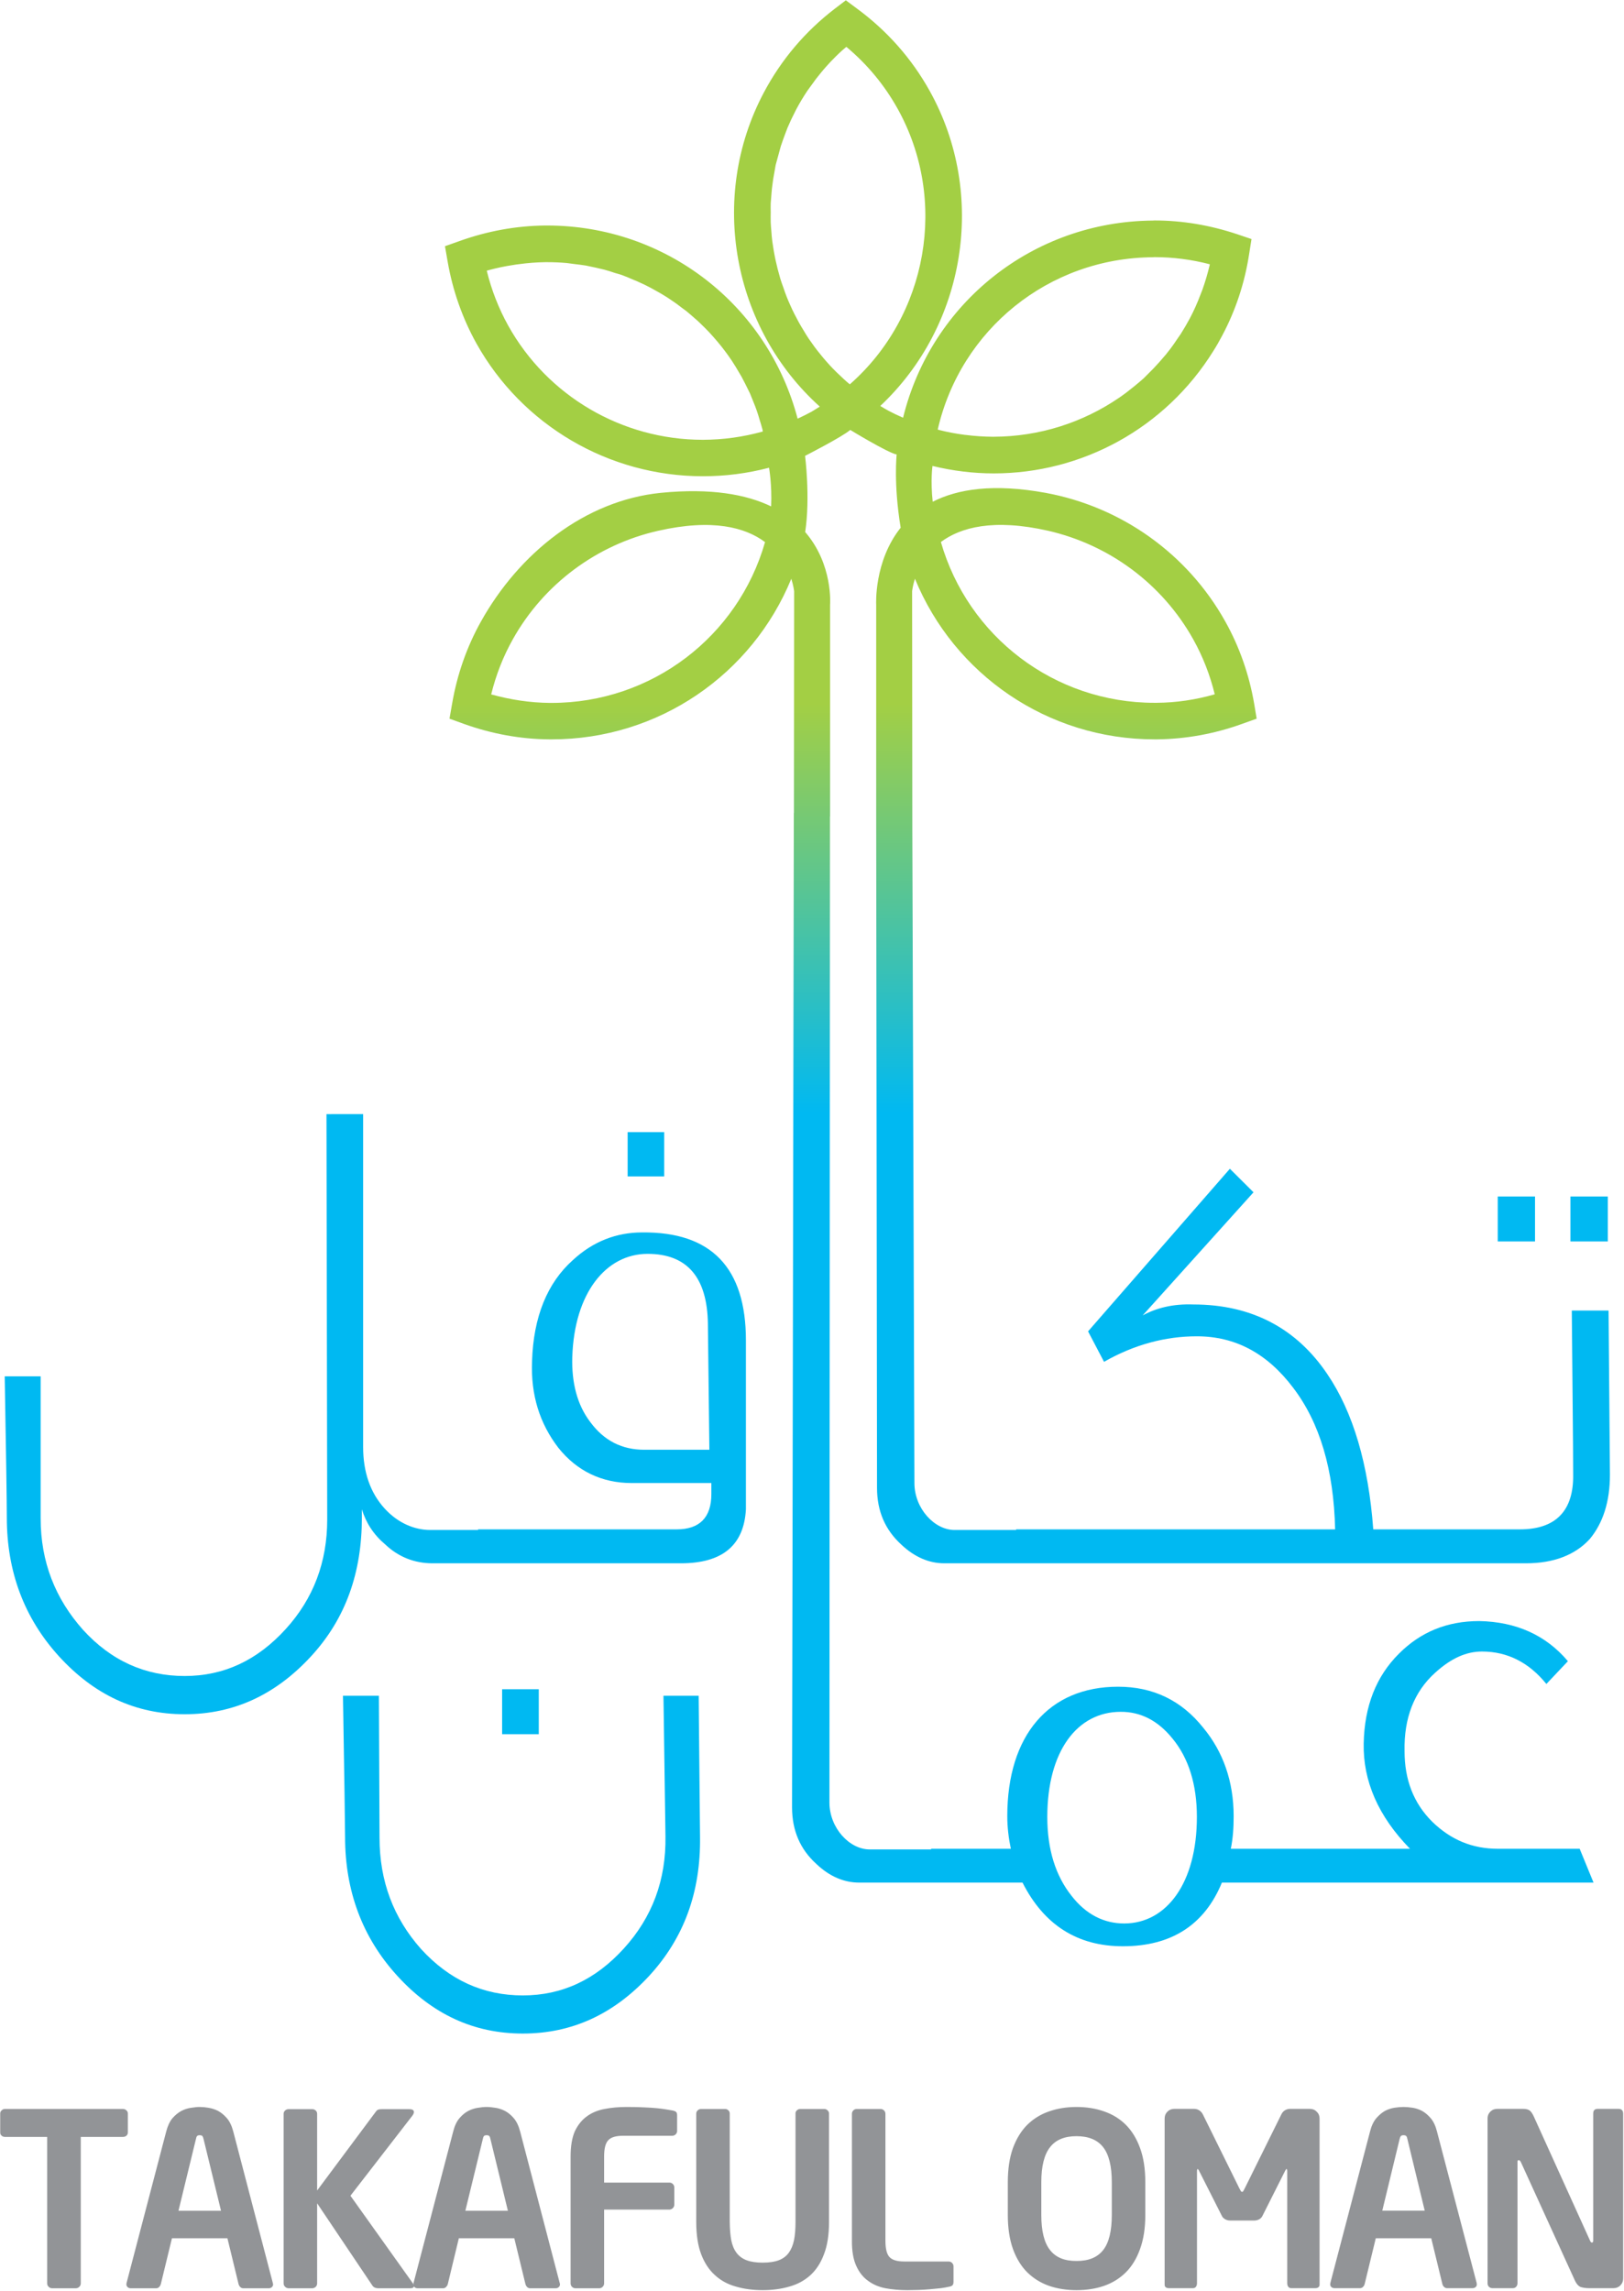 <svg version="1.2" xmlns="http://www.w3.org/2000/svg" viewBox="0 0 1546 2181" width="1546" height="2181"><defs><linearGradient id="P" gradientUnits="userSpaceOnUse"/><linearGradient id="g1" x2="1" href="#P" gradientTransform="matrix(0,-391.557,413.883,0,496.466,1060.257)"><stop stop-color="#00b9f2"/><stop offset="1" stop-color="#a3cf44"/></linearGradient><linearGradient id="g2" x2="1" href="#P" gradientTransform="matrix(0,-391.503,234.358,0,978.096,1060.345)"><stop stop-color="#00b9f2"/><stop offset="1" stop-color="#a3cf44"/></linearGradient><linearGradient id="g3" x2="1" href="#P" gradientTransform="matrix(0,-392.027,323.225,0,614.894,1060.311)"><stop stop-color="#00b9f2"/><stop offset="1" stop-color="#a3cf44"/></linearGradient><linearGradient id="g4" x2="1" href="#P" gradientTransform="matrix(0,-391.517,483.565,0,357.31,1060.651)"><stop stop-color="#00b9f2"/><stop offset="1" stop-color="#a3cf44"/></linearGradient><linearGradient id="g5" x2="1" href="#P" gradientTransform="matrix(0,-391.319,324.759,0,1443.601,1060.393)"><stop stop-color="#00b9f2"/><stop offset="1" stop-color="#a3cf44"/></linearGradient><linearGradient id="g6" x2="1" href="#P" gradientTransform="matrix(0,-391.319,325.381,0,1512.808,1060.393)"><stop stop-color="#00b9f2"/><stop offset="1" stop-color="#a3cf44"/></linearGradient><linearGradient id="g7" x2="1" href="#P" gradientTransform="matrix(0,-391.619,319.404,0,495.472,1060.175)"><stop stop-color="#00b9f2"/><stop offset="1" stop-color="#a3cf44"/></linearGradient></defs><style>.a{fill:url(#g1)}.b{fill:url(#g2)}.c{fill:url(#g3)}.d{fill:url(#g4)}.e{fill:url(#g5)}.f{fill:url(#g6)}.g{fill:url(#g7)}.h{fill:#929497}</style><path class="a" d="m631.6 1614.4l1.9 133.8q1 62.2-39.6 106.8c-26.9 29.6-58.6 44.7-96.2 44.7-37.5 0-69.7-14.5-96.8-44.1-26.3-29.6-39.6-64.6-39.6-106.1l-0.6-135.1h-34.2q1.9 113.7 2 134.4c0 51.4 16.4 95.6 49.4 131.9 33.5 36.9 73.1 55.3 119.8 55.3 46.8 0 86.4-18.4 120.1-54.7 33.5-36.3 49.3-80.3 48.6-132.5l-1.3-134.4z"/><path class="b" d="m794.7 8.3c-28.3 21.7-51 48.6-67.6 79.9-53 100-29.6 224.3 53.3 298.9-2.7 1.7-5.3 3.4-7.9 4.9q-6.3 3.4-13.2 6.6c-28.3-107.9-125.2-183.9-238.5-183.9h-2c-27.6 0.3-54.9 5.3-81.4 14.8l-13.8 4.9 2.5 14.4c4.8 27.8 14.1 54.1 27.4 78.1 43.5 78 126.1 126.5 215.6 126.5q32.2 0 63-8.1c0 0 2.9 16 2 36.8-23.7-11.4-57.3-17.6-105-12.9-72.6 7.3-135.1 57.7-171.3 122.6-13.4 24-22.6 50.2-27.4 78.1l-2.5 14.3 13.8 5c26.5 9.5 53.9 14.5 81.4 14.7h2.1c101.9 0 190.8-61.9 228.1-152.9 2.2 7.1 2.7 12 2.7 12l-0.2 210.9h-0.1l-1.7 946.6c0 22.5 7.9 40.2 23.1 54 12.5 11.9 26.3 17.8 40.9 17.8h68.4 12.6 74.4c20.4 40.2 52.1 60.6 95.6 60.6 46.1 0 77.7-20.4 94.2-60.6h69.8 11.2 272.8l-13.2-32.2h-77.8c-24.4 0-44.8-8.5-62.6-25.8-17.8-17.7-26.3-40.1-26.3-67.1-0.7-31.6 9.2-56.7 28.9-74.5 15.2-13.9 29.7-20.4 44.8-20.4 24.4 0 44.9 10.6 61.3 30.9l20.5-21.7c-21.1-25-49.5-37.5-84.3-38.2-31.1 0-56.1 10.6-76.5 31-21.8 21.7-32.9 50-33.6 85.6-0.7 35.6 13.8 69.2 44.1 100.2h-98.1-11.2-61.3c2-9.9 2.7-19.8 2.7-31 0-32.9-9.9-61.3-29-84.3-20.5-25.7-47.4-39-81-39-65.9 0-105.5 46.2-105.5 123.3 0 10.5 1.3 21.1 3.4 31h-75.9v0.6h-58.6c-19.1 0-38.2-20.4-38.2-44.7l0.5-938.7h0.1v-201.6c0 0 3.1-38.2-23.7-69.2 5-32.8-0.1-72.5-0.1-72.5 0 0 35.8-18.3 43-24.7 0 0 35.9 21.9 44.2 23.4 0 0-3.1 27.7 3.8 69.7-25.6 32.1-23.3 73.3-23.3 73.3 0 0 0 163.8 0 198.2l0.8 642.6c0 22.4 7.9 40.1 23.1 54 12.5 11.8 26.3 17.8 40.8 17.8h68.5 12.6 395.2 11.9 65.8c26.4 0 46.8-8 60.6-23.1 12.6-15.2 19.2-35.5 19.2-61.3l-1.3-156.2h-35c0.6 73.9 1.3 125.9 1.3 155.6 0.7 34.9-16.4 52.7-50.7 52.7h-59.9-11.9-67.8c-4.6-61.9-19.1-111.4-43.6-147.6-29.6-44.1-72.5-66.5-127.7-66.5-19.2-0.7-34.9 3.2-48.2 10.4l105.5-117.2-22.5-22.4-135 154.8 15.2 29c28.9-16.5 58.6-24.3 88.3-24.3 36.9 0 67.1 16.4 91.6 48.8 25.6 33.5 38.8 78.4 40.1 135h-303.7v0.6h-58.6c-19.1 0-38.2-20.4-38.2-44.7l-2-621.7-0.2-227.2c0 0 0.4-4.9 2.7-12 37.3 91 126.2 152.9 228.1 152.9h2.1c27.6-0.3 54.9-5.2 81.4-14.8l13.7-4.9-2.4-14.4c-4.8-27.8-14-54-27.4-78-36.2-65-99.4-109.4-171.2-122.6-49.4-9-83.6-3.7-107.4 8.5-2.2-20.6-0.2-34.1-0.2-34.1q29.2 7.1 58.4 7.1c83.7 0 163.2-42.8 209-116.6q4.5-7.1 8.5-14.8c12.7-23.9 21.3-49.9 25.5-77.2l2.3-14.5-13.9-4.7c-25.6-8.5-51.9-13-78.3-13l-2 0.1c-114.1 1-210.8 78.6-237.5 187.7q-7.2-3.1-13.6-6.5-4.1-2.2-8.1-4.7c81.2-76.3 102.1-201.1 47-300-17.2-30.9-40.6-57.3-69.3-78.4l-10.5-7.8zm11.9 355.6q-3.3-2.9-6.4-5.9-3.7-3.4-7.2-7-3-3.1-5.9-6.4-3.3-3.7-6.3-7.5-2.8-3.4-5.4-6.9-2.8-3.9-5.6-7.9-2.4-3.6-4.6-7.4-2.5-4-4.9-8.3-2.1-3.8-4-7.6-2.2-4.3-4.1-8.7-1.8-3.9-3.4-8-1.7-4.4-3.2-8.9-1.5-4-2.8-8.2-1.3-4.6-2.5-9.1-1.1-4.3-2-8.5-1-4.7-1.8-9.4-0.7-4.2-1.3-8.4-0.6-4.8-0.9-9.7-0.4-4.2-0.6-8.4-0.1-4.9 0-9.9-0.1-4.1 0-8.4 0.3-4.9 0.8-10 0.3-4.1 0.9-8.2 0.6-5 1.6-10.1 0.7-4.1 1.4-8 1.4-5.3 2.9-10.6 0.9-3.6 2-7.3 1.9-5.7 4-11.3 1.1-3.1 2.4-6.3 3.3-7.8 7.3-15.5 0.4-0.9 0.8-1.6 0.1-0.3 0.2-0.4 4.9-9.2 10.6-17.7 2-2.8 4-5.5 4.1-5.9 8.7-11.4 2.5-3.1 5.1-6 4.4-5 9.2-9.7 3-3 6-5.7 2-1.8 4.1-3.5 29.9 25 48.8 58.9c48.4 87 28.6 197.3-45.5 262.4q-1.2-1-2.4-2zm113 50.2q-0.7-0.1-1.2-0.1-12.3-1.6-24.3-4.6-0.7-0.3-1.4-0.5c21.8-95.1 105.6-163.3 204.7-164l1.7-0.1q26.5 0 52.6 6.8-0.1 0.5-0.2 1.1-2.8 11.7-6.8 23-1.1 2.6-2 5.1-4.3 11.5-10 22.3-4.1 7.6-8.7 14.9-1.7 2.5-3.4 4.9-3 4.6-6.3 9-2.2 2.9-4.4 5.6-3.1 3.7-6.3 7.3-5.4 6.1-11.2 11.7-1.9 1.9-3.8 3.8-4.2 3.7-8.5 7.2-1.7 1.4-3.4 2.7-4.6 3.8-9.5 7.2-0.9 0.6-1.6 1.1c-34.7 23.8-76.2 37.2-119.9 37.3h-0.7q-12.8-0.1-25.4-1.7zm-435.8-104.1q-13.6-24.5-20.4-52.2 0.5-0.3 1-0.4 12-3.3 24.1-5.1 2.8-0.5 5.6-0.8 12.3-1.7 24.9-1.9h1.7 0.2q9.3 0 18.5 0.8 3.8 0.5 7.6 1 5.3 0.6 10.6 1.4 4.7 0.9 9.5 2 4.1 0.9 8.1 1.9 5.2 1.4 10.3 3.2 3.4 0.9 6.7 2 5.5 2.1 10.7 4.4 2.9 1.1 5.6 2.4 5.5 2.4 10.9 5.3 2.4 1.3 4.7 2.6 5.5 3 10.7 6.3 2.1 1.4 4.2 2.8 5.3 3.5 10.2 7.4 2 1.4 4.1 3 4.7 3.9 9.4 8.1 1.9 1.6 3.8 3.5 4.4 4.2 8.6 8.6 1.9 2 3.8 4.2 3.8 4.3 7.6 9 1.8 2.4 3.7 4.8 3.4 4.5 6.6 9.3 1.8 2.9 3.6 5.7 2.8 4.6 5.5 9.3 1.8 3.3 3.5 6.7 2.3 4.6 4.5 9.1 1.6 4 3.2 7.9 1.8 4.3 3.4 8.9 1.5 4.4 2.8 9 1.4 4.3 2.5 8.5 0.2 1.1 0.4 2.1-27.9 7.8-57.1 7.9c-77 0-148-41.7-185.3-108.7zm411.9 206c18.7-13.9 49.9-22.5 102.1-10.7 58 13.3 108.6 50.4 138.2 103.5 9.1 16.3 15.9 33.8 20.4 52.2q-27.5 7.9-55.5 8.1h-1.8c-95.5 0-177.6-63.2-203.4-153.1zm-428.1 145.1q6.8-27.8 20.5-52.3c29.6-53 80.2-90.2 138.1-103.4 52.3-11.9 83.5-3.2 102.1 10.7-25.7 89.9-107.8 153.1-203.3 153.1h-1.8c-18.6-0.2-37.2-3-55.6-8.1zm552.5 1143.8c-15.2-19.1-23.1-44.1-23.1-75.1 0-62.6 28.4-100.1 69.9-100.1q28.7-0.1 49.4 25.6c15.2 18.5 23.1 43.5 23.1 74.5 0 63.2-29.1 101.4-69.2 101.4-19.2 0-36.3-8.5-50.1-26.3z"/><path fill-rule="evenodd" class="c" d="m632.3 1077.8v42.2h-34.8v-42.2z"/><path class="d" d="m310.8 1060.7l0.7 383.4v2.6c0 40.3-13.1 75.2-39.5 104.2-27 29.7-58.7 44.7-96.2 44.7-37.5 0-69.9-14.4-96.9-44.1-26.3-29.6-40.2-64.5-40.2-106v-135.2h-34.2q2 113.7 2 134.5c0 51.4 16.5 95.5 49.4 131.8 33.6 36.9 73.1 55.4 119.9 55.4 46.8 0 86.4-18.5 120-54.8 33.5-36.2 48.7-80.4 48.7-132.4v-7.9c4 13.1 11.3 24.3 22.4 33.6 12.5 11.8 27.7 17.8 44.8 17.8h43.4 11.3 181.8c39.5 0 60-17.1 61.9-51.4v-160.8q0-103.8-98.8-102.8c-24.5 0-46.8 8.6-66 26.4-24.3 21.7-37.5 54-38.8 96.2-1.3 32.3 7.3 59.3 25 82.4 17.8 22.3 41.6 33.6 69.8 33.6h75.9v10.5c0 22.4-11.3 33.6-33 33.6h-189.1v0.6h-45.4c-15.1 0-30.9-6.6-43.5-20.4-13.8-15.1-20.5-34.9-20.5-58.6v-316.9zm251.1 293.1c-12.5-16.4-17.8-37.5-17.1-61.8 1.9-61.3 32.3-98.3 71.7-98.3 37.7 0 56.8 22.5 57.4 66.6l1.4 119.9h-62c-21.1 0-38.2-8.5-51.4-26.4z"/><path fill-rule="evenodd" class="e" d="m1461.3 1139.1v42.8h-35.5v-42.8z"/><path fill-rule="evenodd" class="f" d="m1530.6 1139.1v42.8h-35.6v-42.8z"/><path fill-rule="evenodd" class="g" d="m512.9 1608.2v42.8h-34.9v-42.8z"/><path class="h" d="m120.3 2033.3q-1.4 1.1-3.2 1.1h-40.2v139.5q0 1.8-1.4 3.2-1.4 1.4-3.3 1.4h-22.6q-1.9 0-3.3-1.4-1.4-1.4-1.4-3.2v-139.5h-40.2q-1.8 0-3.1-1.1-1.4-1.2-1.4-3v-18.2q0-1.8 1.4-3 1.3-1.3 3.1-1.3h112.4q1.8 0 3.2 1.3 1.4 1.2 1.4 3v18.2q0 1.8-1.4 3z"/><path fill-rule="evenodd" class="h" d="m260 2174.5q0 1.9-1.2 2.9-1.1 1.1-3 1.1h-24.3q-1.6 0-2.8-1.2-1.1-1.1-1.6-2.8l-10.6-43.6h-52.8l-10.6 43.6q-0.5 1.7-1.6 2.8-1.1 1.2-2.8 1.2h-24.3q-1.8 0-2.9-1.1-1.2-1-1.2-2.9 0-0.2 0.1-0.4 0.1-0.2 0.1-0.7l37.7-144q2.1-8.1 5.9-12.7 4-4.6 8.5-7 4.4-2.3 9.2-3 4.7-0.8 8.3-0.8 3.6 0 8.4 0.8 4.7 0.7 9.2 3 4.4 2.4 8.4 7 3.9 4.6 6 12.7l37.6 144q0 0.5 0.1 0.7 0.2 0.2 0.2 0.4zm-66.2-138q-0.5-2.1-1.1-2.9-0.8-0.8-2.6-0.8-1.8 0-2.5 0.8-0.7 0.8-1.1 2.9l-16.6 68.2h40.5zm200.2 139.9q0 2.1-3.4 2.1h-30.8q-3.6-0.1-5.3-2.6l-52.6-78.3v76.3q0 1.8-1.3 3.2-1.4 1.3-3.2 1.4h-22.8q-1.8-0.1-3.2-1.4-1.4-1.4-1.4-3.2v-161.6q0-1.7 1.4-3 1.4-1.3 3.2-1.3h22.8q1.8 0 3.2 1.3 1.3 1.3 1.3 3v73.1l56.3-75.6q0.9-1.1 2.2-1.5 1.3-0.3 3.1-0.3h26.2q4.4 0 4.3 2.8 0 1.5-1.6 3.6l-58.8 76 59.3 83.2q1.2 1.9 1.1 2.8z"/><path fill-rule="evenodd" class="h" d="m533.1 2174.5q0 1.9-1.2 2.9-1.1 1.1-2.9 1.1h-24.4q-1.6 0-2.8-1.2-1.1-1.1-1.6-2.8l-10.6-43.6h-52.8l-10.5 43.6q-0.5 1.7-1.7 2.8-1.1 1.2-2.7 1.2h-24.3q-1.9 0-3-1.1-1.1-1-1.1-2.9 0-0.2 0-0.4 0.2-0.2 0.2-0.7l37.7-144q2-8.1 5.9-12.7 3.9-4.6 8.4-7 4.5-2.3 9.2-3 4.7-0.8 8.3-0.8 3.7 0 8.5 0.8 4.6 0.7 9.1 3 4.5 2.4 8.4 7 3.9 4.6 6 12.7l37.6 144q0.1 0.5 0.2 0.7 0.1 0.2 0.1 0.4zm-66.2-138q-0.4-2.1-1.1-2.9-0.7-0.8-2.6-0.8-1.7 0-2.5 0.8-0.7 0.8-1.1 2.9l-16.6 68.2h40.5zm176.4-4.6q-1.4 1.4-3.3 1.4h-46.8q-10.2 0-14.1 4.2-4 4.1-4 15.5v24.9h62.2q1.9 0 3.2 1.3 1.4 1.4 1.4 3.2v16.6q0 1.8-1.4 3.2-1.3 1.3-3.2 1.4h-62.2v70.3q0 1.8-1.4 3.2-1.4 1.4-3.2 1.4h-22.7q-1.9 0-3.3-1.4-1.3-1.4-1.3-3.2v-120.9q0-14.7 4-23.9 4.3-9.1 11.5-14.3 7.1-5.2 16.8-7 9.7-1.9 21-1.9 10.2 0 17.3 0.4 7 0.3 11.9 0.8 4.9 0.5 8.3 1.1 3.4 0.5 6 1 2.6 0.5 3.6 1.4 1 0.9 1 3.4v14.7q0 1.8-1.3 3.2zm141.1 114.2q-4.6 12.4-13 20-8.4 7.6-20 10.8-11.6 3.4-25.4 3.4-13.8 0-25.4-3.4-11.6-3.2-19.9-10.8-8.5-7.6-13.2-20-4.7-12.4-4.7-30.8v-103.2q0-1.7 1.4-3 1.4-1.3 3.2-1.3h22.8q1.8 0 3.2 1.3 1.3 1.3 1.3 3v103.4q0.1 9.9 1.4 17.1 1.4 7.2 5 12.1 3.6 4.8 9.6 7.1 6.1 2.3 15.3 2.3 9.4 0 15.4-2.3 6-2.3 9.5-7.1 3.5-4.9 5-12.1 1.4-7.2 1.4-17.1v-103.4q-0.1-1.7 1.3-3 1.4-1.3 3.2-1.3h22.8q1.8 0 3.2 1.3 1.4 1.3 1.4 3v103.2q0 18.4-4.8 30.8zm122.3 29.6q-1.1 1-3.6 1.4-2.5 0.6-7.3 1.3-4.6 0.5-10.2 1-5.5 0.5-11.2 0.7-5.7 0.2-10.4 0.2-11.3 0-20.9-1.8-9.6-1.8-16.7-7.1-7.2-5.1-11.3-14.3-4.2-9.2-4.1-23.9v-120.8q0-1.8 1.3-3.2 1.4-1.4 3.3-1.4h22.7q1.8 0 3.3 1.4 1.3 1.4 1.3 3.2v120.8q0 11.5 3.9 15.6 3.9 4.2 14 4.2h42.3q1.8 0 3.2 1.3 1.4 1.4 1.4 3.3v14.7q0 2.4-1 3.4zm178.6-34.6q-4.9 13.7-13.6 22.3-8.7 8.6-20.7 12.8-11.9 4.1-26.2 4.1-14.1 0-26.1-4.1-11.9-4.2-20.7-12.8-8.7-8.6-13.7-22.3-4.9-13.7-4.9-32.4v-31.1q0-19 4.9-32.6 5-13.5 13.7-22.2 8.8-8.6 20.7-12.7 12-4.2 26.1-4.2 14.3 0 26.2 4.2 12 4.1 20.7 12.7 8.7 8.7 13.6 22.2 5 13.6 5 32.6v31.1q0 18.7-5 32.4zm-26.9-63.5q0-22.9-8.2-33.4-8.2-10.5-25.4-10.5-17.1 0-25.2 10.5-8.3 10.5-8.3 33.4v31.1q0 23 8.3 33.4 8.1 10.5 25.2 10.4 17.2 0.1 25.4-10.4 8.2-10.4 8.2-33.4zm196.6 100q-1.1 0.8-2.8 0.8h-23.1q-1.6 0-2.7-1.3-1-1.5-1-3.3v-106.6q0-2.2-0.7-2.3-0.2 0-1.1 1.4l-22.1 43.9q-1.1 1.8-3.1 2.8-2 1-4.2 1h-23.2q-2.3 0-4.3-1-2-1-3.2-2.8l-22.2-43.9q-0.9-1.4-1.1-1.4-0.7 0.1-0.7 2.3v106.6q0 1.8-1 3.3-1.1 1.3-2.7 1.3h-23.2q-1.6 0-2.8-0.8-1.1-0.8-1.1-2.6v-158.1q0-3.9 2.6-6.5 2.7-2.7 6.6-2.7h18.8q2.8 0 5.1 1.5 2.2 1.5 3.4 4l34.7 70.3q0.9 1.6 1.3 2.4 0.5 0.8 1.3 0.8 0.7 0 1.1-0.8 0.5-0.8 1.3-2.4l34.8-70.3q1.1-2.5 3.3-4 2.4-1.5 5.1-1.5h18.9q3.9 0 6.5 2.7 2.7 2.6 2.7 6.5v158.1q0 1.8-1.2 2.6zm150.9-3.1q0 1.9-1.1 2.8-1.2 1.1-3 1.1h-24.3q-1.6 0-2.8-1.2-1.2-1.1-1.6-2.7l-10.6-43.6h-52.8l-10.6 43.6q-0.4 1.6-1.6 2.7-1.1 1.2-2.8 1.2h-24.3q-1.8 0-3-1.1-1.1-0.9-1.1-2.8 0-0.2 0.1-0.5 0.1-0.2 0.1-0.7l37.7-143.9q2-8.1 6-12.8 3.9-4.5 8.3-7 4.5-2.3 9.2-3 4.7-0.7 8.4-0.7 3.7 0 8.4 0.7 4.7 0.7 9.2 3 4.5 2.5 8.3 7 4 4.7 6 12.8l37.7 143.9q0 0.5 0.1 0.7 0.1 0.3 0.1 0.5zm-66.1-138.1q-0.4-2.1-1.1-2.8-0.8-0.8-2.6-0.8-1.8 0-2.5 0.8-0.7 0.7-1.2 2.8l-16.5 68.2h40.4zm202.7 139.4q-2.6 2.6-6.5 2.6h-23.2q-4.2 0-7.7-1-3.6-1.1-6.3-7.3l-51-111.8q-0.9-1.8-2.1-1.8-1.1 0-1.1 1.8v115.5q0 1.8-1.3 3.3-1.2 1.3-3.1 1.3h-19.5q-1.8 0-3.3-1.3-1.3-1.5-1.3-3.3v-156.9q0-3.9 2.6-6.5 2.7-2.7 6.6-2.7h24.8q3.7 0 5.9 1.4 2.1 1.4 4.2 6l53.5 118.1q0.7 1.8 1.8 1.8 1.2 0 1.2-2v-120.9q0-4.4 4.3-4.4h19.8q4.3 0 4.4 4.4v157.1q0 3.9-2.7 6.6z"/></svg>